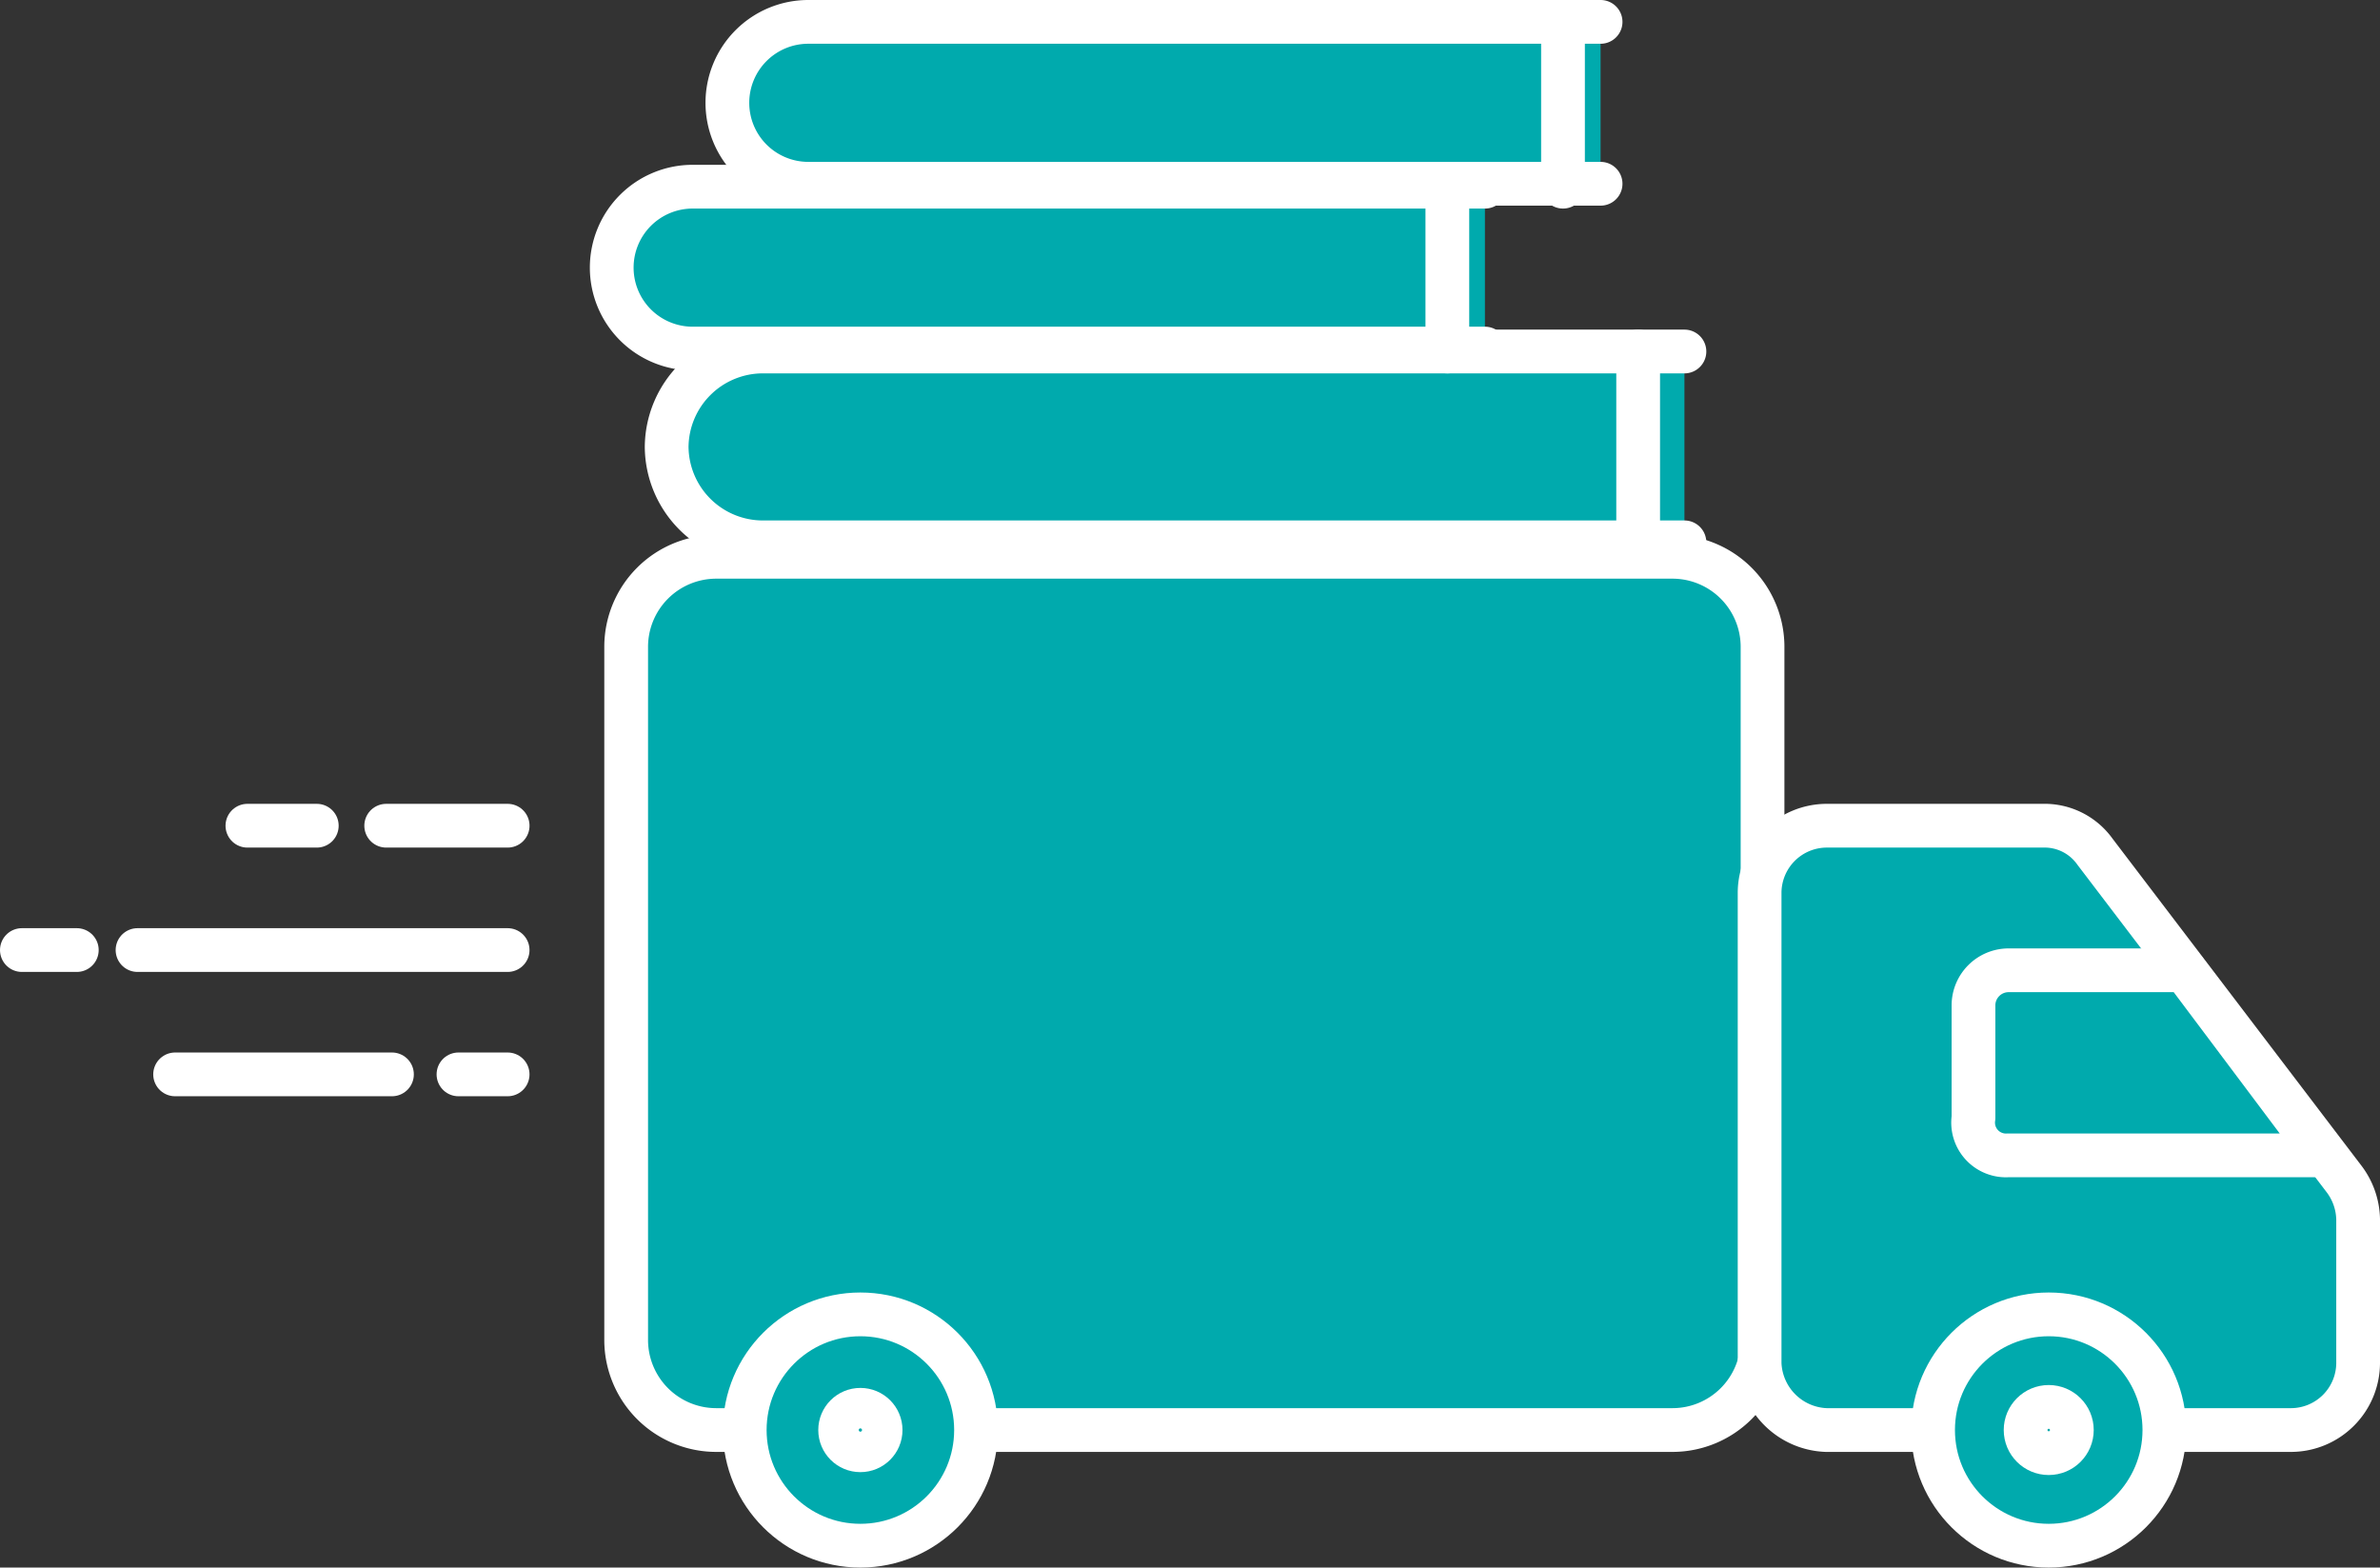 <svg xmlns="http://www.w3.org/2000/svg" width="108.801" height="71.658" viewBox="0 0 108.801 71.658">
  <rect x="0" y="0" width="108.801" height="71.658" fill="#333333" stroke="none"/>
  <g id="Truck" transform="translate(0.5 -0.4)">
    <path id="Path_6790" data-name="Path 6790" d="M69.249,59.818H25.5a4.118,4.118,0,0,1-4.1-4.1V24a4.118,4.118,0,0,1,4.1-4.1H69.249a4.118,4.118,0,0,1,4.1,4.1V55.721A4.118,4.118,0,0,1,69.249,59.818Z" transform="translate(6.725 5.953)" fill="#00aaad" stroke="#fff" stroke-linecap="round" stroke-linejoin="round" stroke-miterlimit="10" stroke-width="2"/>
    <path id="Path_6791" data-name="Path 6791" d="M63.64,56.825H84.921a3.075,3.075,0,0,0,3.04-3.04V47.176a3.158,3.158,0,0,0-.661-1.851L75.933,30.39a2.826,2.826,0,0,0-2.379-1.19H63.64a3.075,3.075,0,0,0-3.04,3.04V53.785A3.165,3.165,0,0,0,63.64,56.825Z" transform="translate(19.34 8.946)" fill="#00aaad" stroke="#fff" stroke-linecap="round" stroke-linejoin="round" stroke-miterlimit="10" stroke-width="2"/>
    <path id="Path_6792" data-name="Path 6792" d="M69.59,42.659H84L77.653,34.2H69.59A1.607,1.607,0,0,0,68,35.786v5.155A1.5,1.5,0,0,0,69.59,42.659Z" transform="translate(21.717 10.555)" fill="#00aaad" stroke="#fff" stroke-linecap="round" stroke-linejoin="round" stroke-miterlimit="10" stroke-width="2"/>
    <circle id="Ellipse_261" data-name="Ellipse 261" cx="5.287" cy="5.287" r="5.287" transform="translate(87.87 60.484)" fill="#00aaad" stroke="#fff" stroke-linecap="round" stroke-linejoin="round" stroke-miterlimit="10" stroke-width="2"/>
    <circle id="Ellipse_262" data-name="Ellipse 262" cx="5.287" cy="5.287" r="5.287" transform="translate(33.545 60.484)" fill="#00aaad" stroke="#fff" stroke-linecap="round" stroke-linejoin="round" stroke-miterlimit="10" stroke-width="2"/>
    <circle id="Ellipse_263" data-name="Ellipse 263" cx="1.057" cy="1.057" r="1.057" transform="translate(92.1 64.714)" fill="#00aaad" stroke="#fff" stroke-linecap="round" stroke-linejoin="round" stroke-miterlimit="10" stroke-width="2"/>
    <circle id="Ellipse_264" data-name="Ellipse 264" cx="0.925" cy="0.925" r="0.925" transform="translate(37.907 64.846)" fill="#00aaad" stroke="#fff" stroke-linecap="round" stroke-linejoin="round" stroke-miterlimit="10" stroke-width="2"/>
    <g id="Group_3661" data-name="Group 3661" transform="translate(0.5 38.146)">
      <line id="Line_300" data-name="Line 300" x1="3.172" transform="translate(10.31)" fill="#fff" stroke="#fff" stroke-linecap="round" stroke-linejoin="round" stroke-miterlimit="10" stroke-width="2"/>
      <line id="Line_301" data-name="Line 301" x1="5.552" transform="translate(16.655)" fill="#fff" stroke="#fff" stroke-linecap="round" stroke-linejoin="round" stroke-miterlimit="10" stroke-width="2"/>
      <line id="Line_302" data-name="Line 302" x1="2.511" transform="translate(0 5.684)" fill="#fff" stroke="#fff" stroke-linecap="round" stroke-linejoin="round" stroke-miterlimit="10" stroke-width="2"/>
      <line id="Line_303" data-name="Line 303" x1="16.919" transform="translate(5.287 5.684)" fill="#fff" stroke="#fff" stroke-linecap="round" stroke-linejoin="round" stroke-miterlimit="10" stroke-width="2"/>
      <line id="Line_304" data-name="Line 304" x1="9.913" transform="translate(7.005 11.367)" fill="#fff" stroke="#fff" stroke-linecap="round" stroke-linejoin="round" stroke-miterlimit="10" stroke-width="2"/>
      <line id="Line_305" data-name="Line 305" x1="2.247" transform="translate(19.959 11.367)" fill="#fff" stroke="#fff" stroke-linecap="round" stroke-linejoin="round" stroke-miterlimit="10" stroke-width="2"/>
    </g>
    <g id="Group_3662" data-name="Group 3662" transform="translate(29.976 16.468)">
      <path id="Path_6793" data-name="Path 6793" d="M69.327,11.8H27.162A4.4,4.4,0,0,0,22.8,16.162h0a4.4,4.4,0,0,0,4.362,4.362H69.327" transform="translate(-22.8 -11.8)" fill="#00aaad" stroke="#fff" stroke-linecap="round" stroke-linejoin="round" stroke-miterlimit="10" stroke-width="2"/>
      <line id="Line_309" data-name="Line 309" y2="8.724" transform="translate(44.412)" fill="#fff" stroke="#fff" stroke-linecap="round" stroke-linejoin="round" stroke-miterlimit="10" stroke-width="2"/>
    </g>
    <g id="Group_3663" data-name="Group 3663" transform="translate(27.465 8.934)">
      <path id="Path_6794" data-name="Path 6794" d="M60.818,6.1H24.6a3.7,3.7,0,0,0-3.7,3.7h0a3.7,3.7,0,0,0,3.7,3.7H60.818" transform="translate(-20.9 -6.1)" fill="#00aaad" stroke="#fff" stroke-linecap="round" stroke-linejoin="round" stroke-miterlimit="10" stroke-width="2"/>
      <line id="Line_310" data-name="Line 310" y2="7.534" transform="translate(38.2)" fill="#fff" stroke="#fff" stroke-linecap="round" stroke-linejoin="round" stroke-miterlimit="10" stroke-width="2"/>
    </g>
    <g id="Group_3664" data-name="Group 3664" transform="translate(32.752 1.4)">
      <path id="Path_6795" data-name="Path 6795" d="M64.818.4H28.6a3.7,3.7,0,0,0-3.7,3.7h0a3.7,3.7,0,0,0,3.7,3.7H64.818" transform="translate(-24.9 -0.4)" fill="#00aaad" stroke="#fff" stroke-linecap="round" stroke-linejoin="round" stroke-miterlimit="10" stroke-width="2"/>
      <line id="Line_311" data-name="Line 311" y2="7.534" transform="translate(38.2)" fill="#fff" stroke="#fff" stroke-linecap="round" stroke-linejoin="round" stroke-miterlimit="10" stroke-width="2"/>
    </g>
  </g>
</svg>
